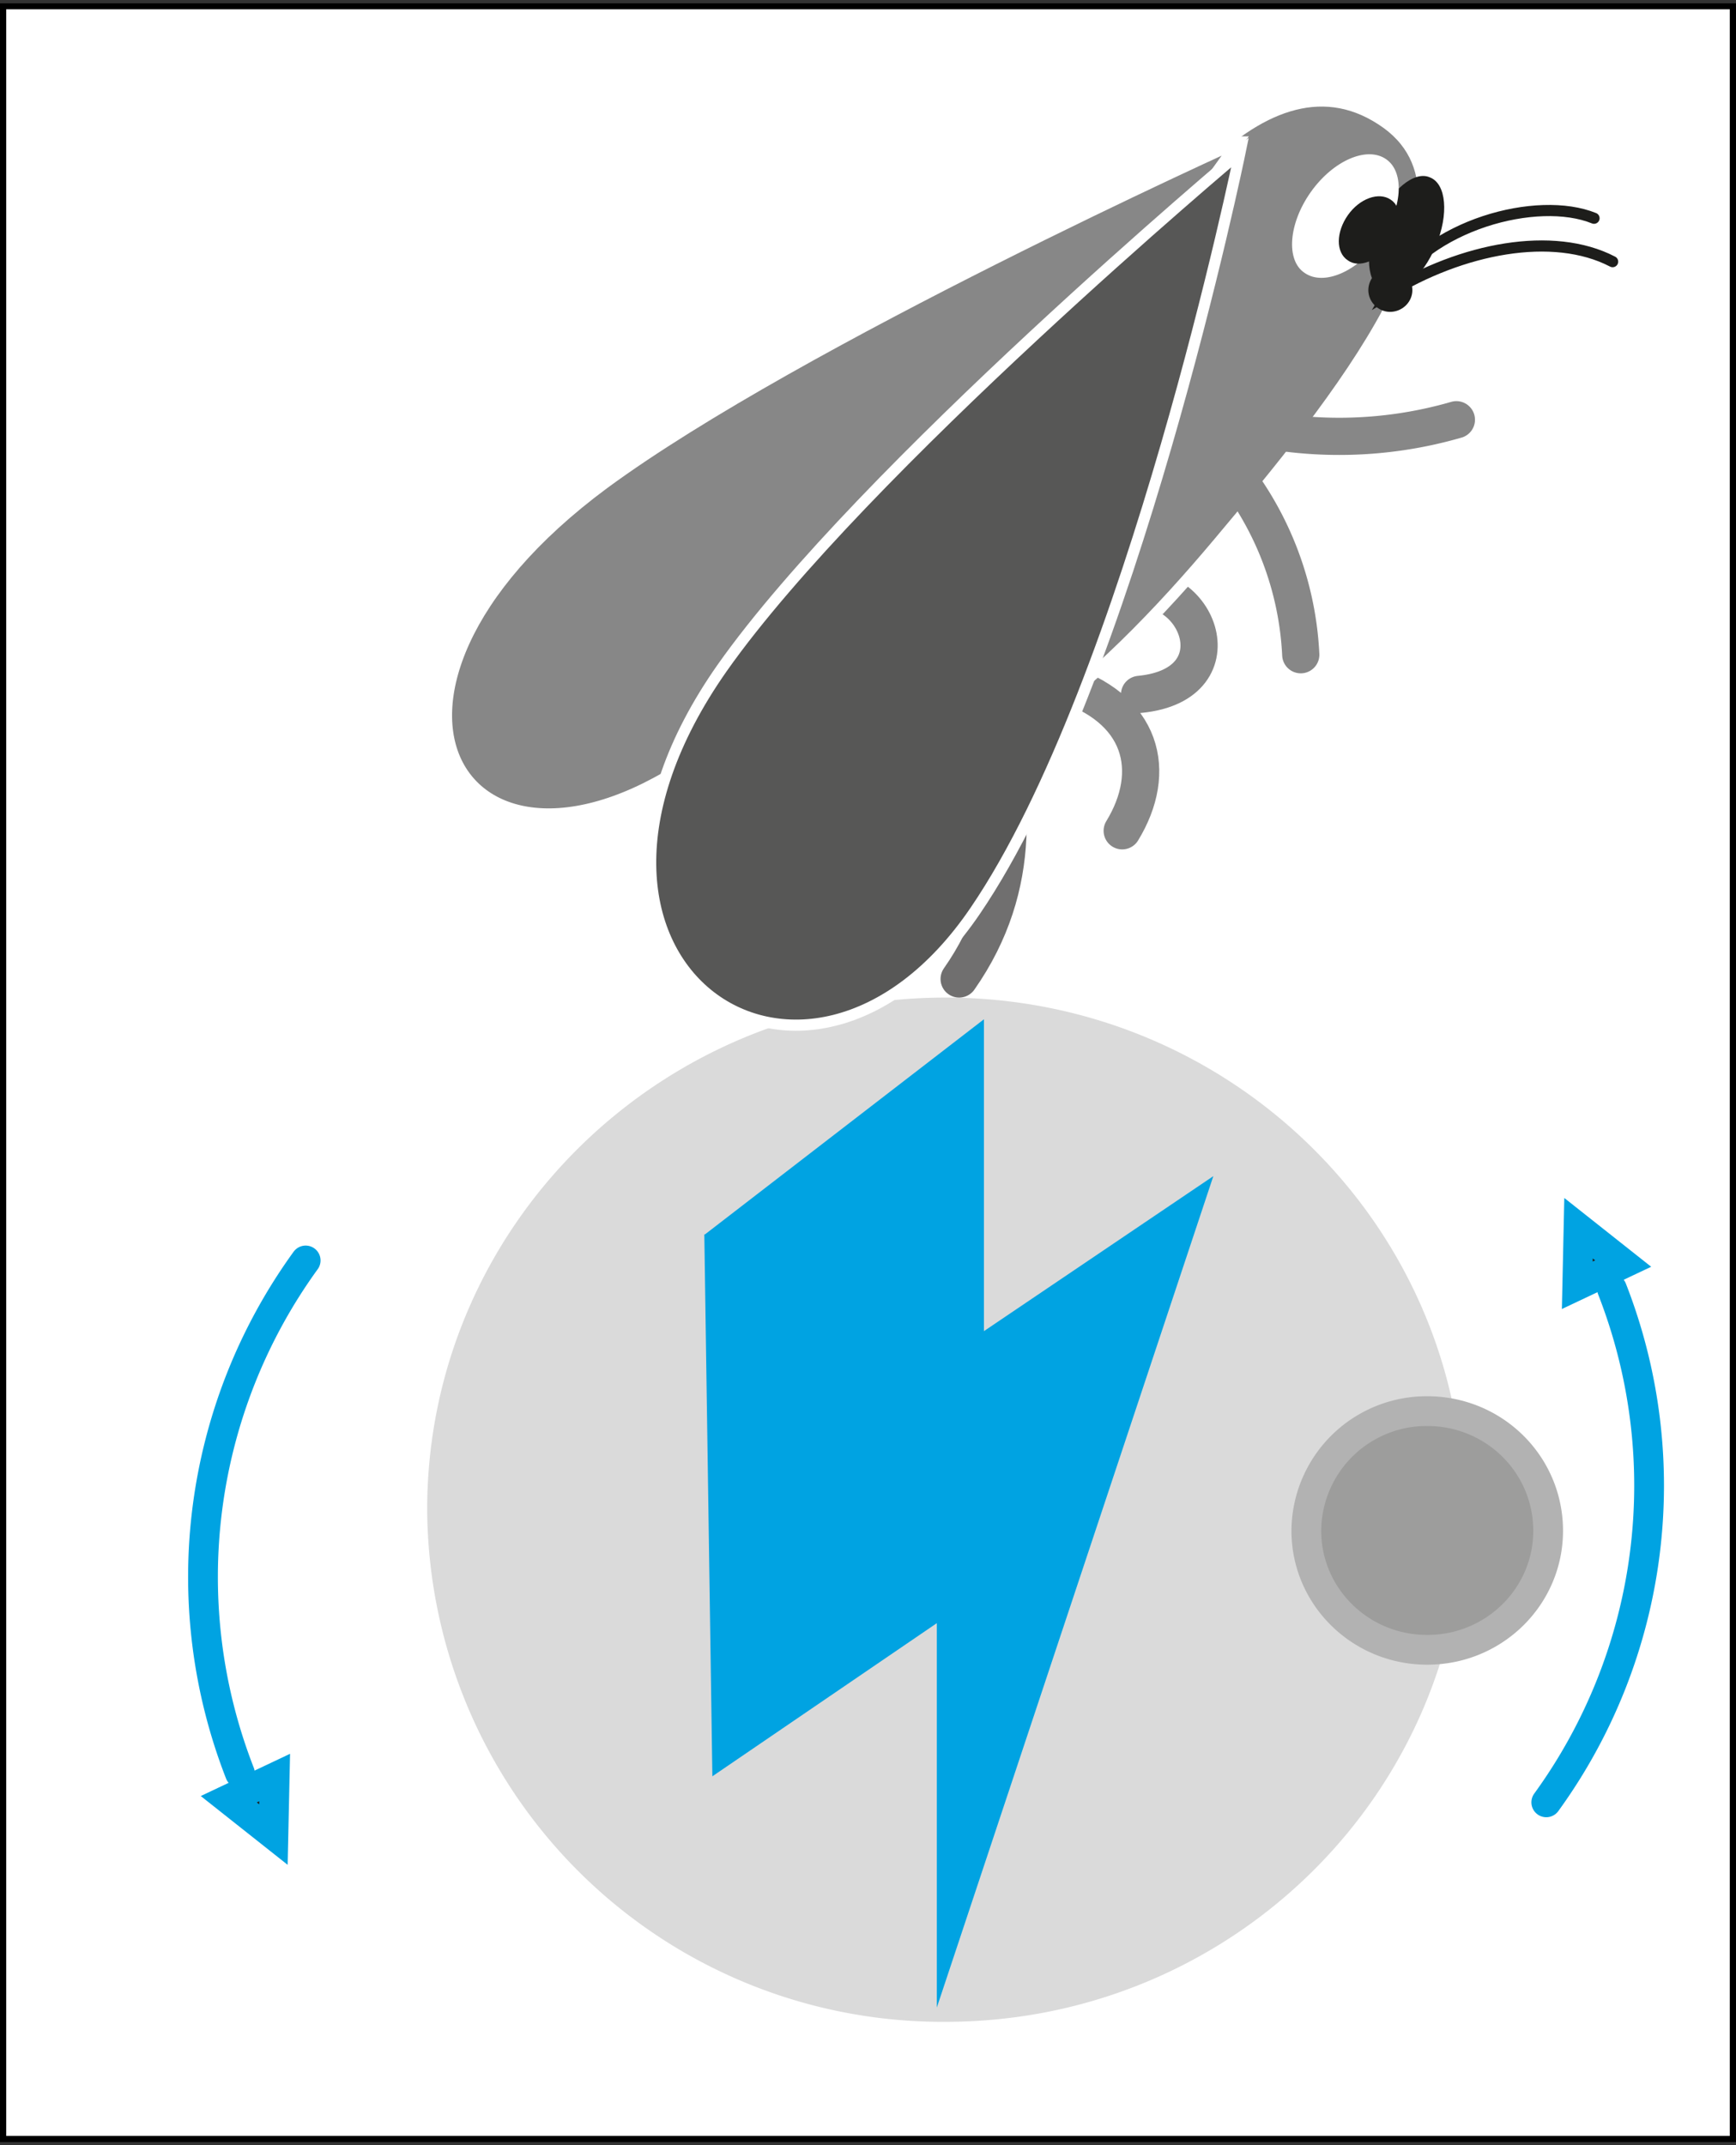 <svg xmlns="http://www.w3.org/2000/svg" width="280" height="346" fill="none" viewBox="0 0 280 346"><rect x="0" y="0" width="280" height="346" fill="#333333" stroke="none"/><g clip-path="url(#a)"><path fill="#fff" d="M0 .5h280v345H0z"/><path fill="#DADADA" d="M152.5 326.1c46.2 0 83.6-37 83.6-82.6 0-45.6-37.4-82.6-83.6-82.6s-83.6 37-83.6 82.6a83.1 83.1 0 0 0 83.6 82.6Z"/><path fill="#00A3E2" d="m113.6 199.1 1.3 87.4 36.2-24.7v62l44.6-134.1-37 25v-50.3l-45 34.7Z"/><path stroke="#00A3E2" stroke-linecap="round" stroke-miterlimit="10" stroke-width="4.8" d="M49.3 203.3A87 87 0 0 0 38.7 286"/><path fill="#1D1D1B" stroke="#00A3E2" stroke-linecap="round" stroke-miterlimit="10" stroke-width="4.8" d="m44.3 286.7-7.4 3.5 7.2 5.7.2-9.2Z"/><path stroke="#00A3E2" stroke-linecap="round" stroke-miterlimit="10" stroke-width="4.8" d="M249.4 290.7a87 87 0 0 0 10.6-82.8"/><path fill="#1D1D1B" stroke="#00A3E2" stroke-linecap="round" stroke-miterlimit="10" stroke-width="4.8" d="m254.4 207.3 7.4-3.5-7.2-5.7-.2 9.2Z"/><path fill="#9D9D9C" stroke="#B2B2B2" stroke-miterlimit="10" stroke-width="4.8" d="M230.2 266.1c10.8 0 19.5-8.6 19.5-19.2 0-10.7-8.7-19.3-19.5-19.3a19.4 19.4 0 0 0-19.5 19.3c0 10.6 8.7 19.2 19.5 19.2Z"/><path stroke="#878787" stroke-linecap="round" stroke-miterlimit="10" stroke-width="6" d="M181 134c5.8-9.5 3.5-19.9-10.2-24m13 2c16.6-1.6 9-20-2.7-16.6"/><path stroke="#706F6F" stroke-linecap="round" stroke-miterlimit="10" stroke-width="6" d="M154.7 157.9c10.5-15 9-31 4.3-45.3"/><path fill="#878787" stroke="#fff" stroke-linecap="round" stroke-miterlimit="10" stroke-width="1.8" d="M170 63c11.6-25.4 33-56.6 52.8-43.7 19.9 12.8-8 46.5-26.3 68.3-18.3 21.8-45.4 47.8-67.2 36-21.8-11.9 29-35.2 40.7-60.6Z"/><path fill="#878787" stroke="#fff" stroke-linecap="round" stroke-miterlimit="10" stroke-width="1.8" d="M199.7 22.9S128.8 54.9 97.4 78c-46.6 34.5-22 72.3 17.3 42.5 35.8-27 85-97.6 85-97.6Z"/><path fill="#575756" stroke="#fff" stroke-linecap="round" stroke-miterlimit="10" stroke-width="1.8" d="M200 24.6s-61 51.2-83.5 83.1c-33.3 47.4 13.2 79.8 40.8 39.2 25.2-37 42.7-122.3 42.7-122.3h0Z"/><path fill="#1D1D1B" d="M231.6 39.6c2.1-5 1.7-10-1-11-2.5-1.1-6.4 2.1-8.5 7.2-2 5-1.7 10 1 11 2.6 1.1 6.4-2.1 8.5-7.2Z"/><path fill="#fff" d="M222.6 38.7c3.6-5 4-10.9 1-13-3.1-2.2-8.6.2-12.2 5.3s-4 11-1 13c3.1 2.2 8.6-.2 12.2-5.3Z"/><path fill="#1D1D1B" d="M224.2 39.4c1.9-2.7 2-6 .1-7.2-1.9-1.3-5-.2-6.9 2.5-1.9 2.7-2 6 0 7.3 1.8 1.3 4.8.1 6.8-2.6Z"/><path fill="#1D1D1B" stroke="#1D1D1B" stroke-linecap="round" stroke-miterlimit="10" stroke-width="1.8" d="M224.2 49.4c1.5 0 2.7-1.2 2.7-2.6 0-1.5-1.2-2.6-2.7-2.6a2.6 2.6 0 0 0-2.6 2.6c0 1.4 1.2 2.6 2.6 2.6Z"/><path stroke="#1D1D1B" stroke-linecap="round" stroke-miterlimit="10" stroke-width="1.8" d="M260.1 42.2c-9.6-5-24.3-2.2-36.3 5.2 6.4-11.2 24.2-15.9 33.3-12.2"/><path stroke="#878787" stroke-linecap="round" stroke-miterlimit="10" stroke-width="6" d="M209.8 105.6a51.8 51.8 0 0 0-14-33m1.3-4.9a68 68 0 0 0 37.8 0"/><path stroke="#1D1D1B" stroke-miterlimit="10" stroke-width="1.8" d="M280 .5H0v345h280V.5Z"/></g><path stroke="#000" d="M.5 1h279v344H.5z"/><defs><clipPath id="a"><path fill="#fff" d="M0 .5h280v345H0z"/></clipPath></defs></svg>
